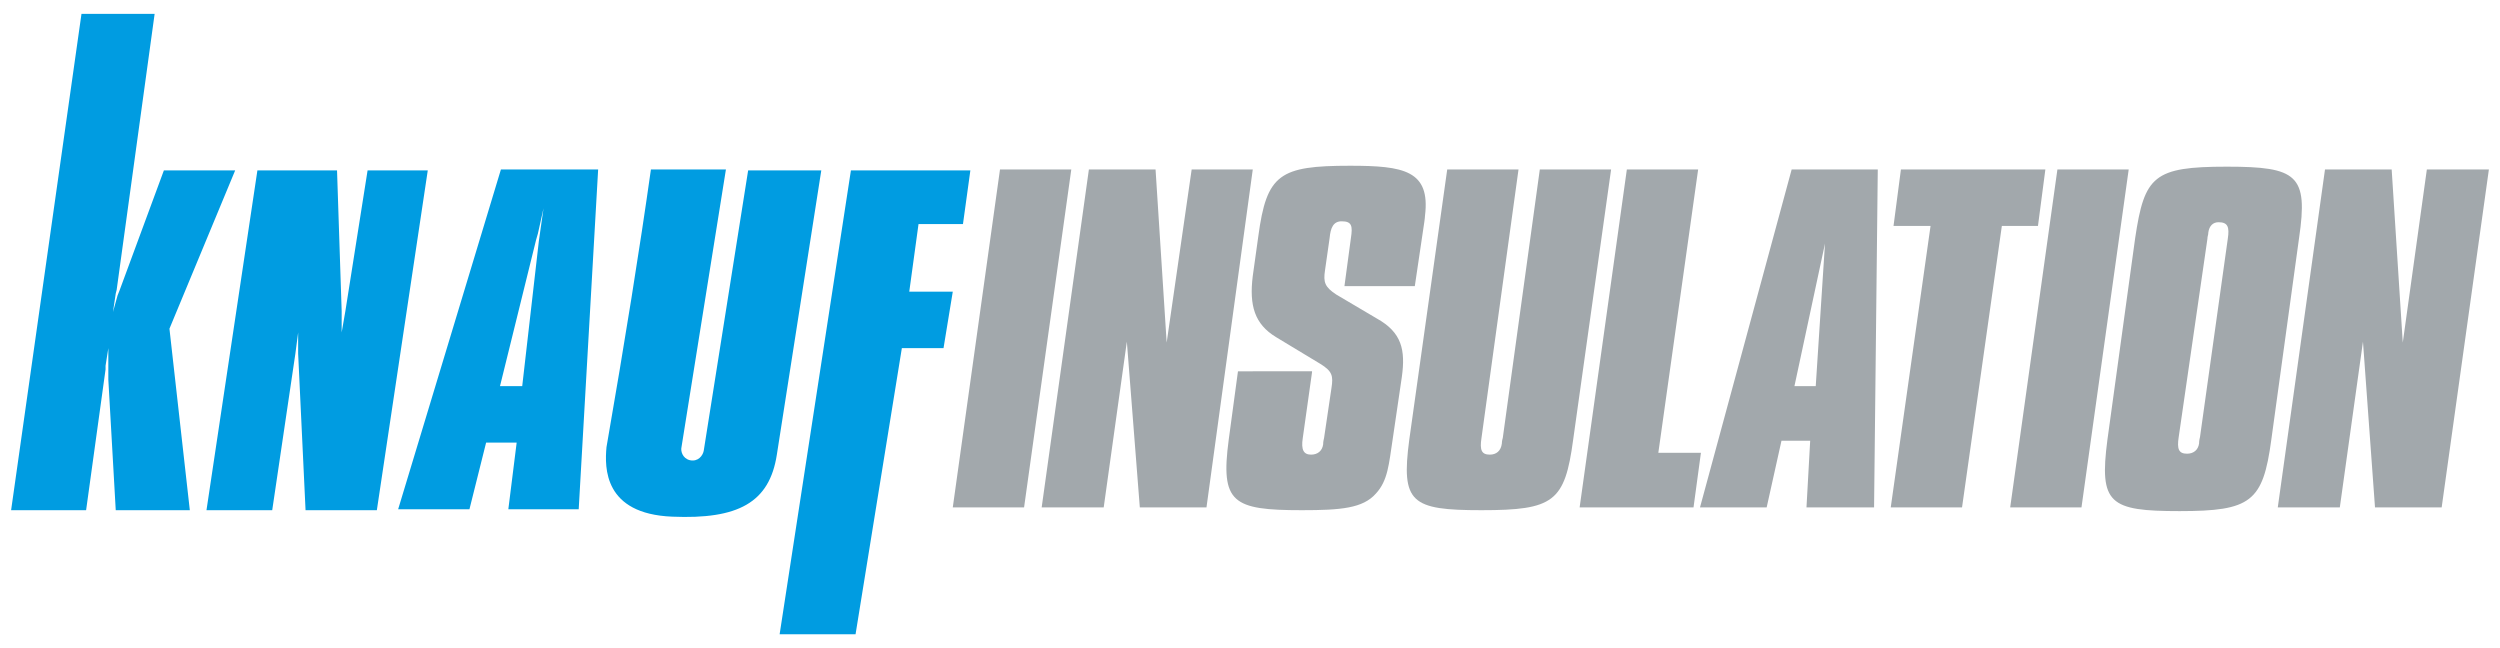 <?xml version="1.0" encoding="utf-8"?>
<!-- Generator: Adobe Illustrator 22.0.1, SVG Export Plug-In . SVG Version: 6.00 Build 0)  -->
<svg version="1.1" id="Vrstva_1" xmlns="http://www.w3.org/2000/svg" xmlns:xlink="http://www.w3.org/1999/xlink" x="0px" y="0px"
	 viewBox="0 0 270 70" style="enable-background:new 0 0 270 70;" xml:space="preserve">
<style type="text/css">
	.st0{fill:#009CE1;}
	.st1{fill:#A2A8AC;}
</style>
<g>
	<polygon class="st0" points="8.8,1.5 16.7,1.5 12.6,31.3 12.5,31.7 12.2,33.7 12.7,31.9 12.9,31.4 17.7,18.4 25.4,18.4 18.3,35.5 
		20.5,55.1 12.5,55.1 11.7,41 11.7,40.2 11.7,37.6 11.4,39.5 11.4,39.9 9.3,55.1 1.2,55.1 	"/>
	<polygon class="st0" points="27.8,18.4 36.4,18.4 36.9,33.6 36.9,34 36.9,35.9 37.3,33.6 39.7,18.4 46.2,18.4 40.7,55.1 33,55.1 
		32.2,38.2 32.2,37.7 32.2,35.9 31.9,38.2 29.4,55.1 22.3,55.1 	"/>
	<g>
		<path class="st0" d="M80.8,18.4l7.9,0l-4.8,30.7c-0.8,5.2-4.2,7-11.3,6.7c-7.4-0.3-7.3-5.3-7.1-7.5c2-11.5,3.6-21.5,4.8-30l8.1,0
			l-4.8,30c-0.1,0.4,0.1,1.2,0.9,1.4c0.9,0.2,1.4-0.5,1.5-1L80.8,18.4z"/>
	</g>
	<polygon class="st0" points="91.9,18.4 104.8,18.4 104,24.2 99.2,24.2 98.2,31.5 102.9,31.5 101.9,37.6 97.4,37.6 92.4,68.5 
		84.2,68.5 	"/>
	<path class="st0" d="M54,41.7l3.9-15.8l0.2-0.7l0.6-2.7l-0.4,2.8L58.2,26l-1.8,15.7L54,41.7z M50.7,55l1.8-7.2h3.3L54.9,55h7.6
		l2.1-36.7H54.1L43,55H50.7z"/>
	<polygon class="st1" points="108,18.3 115.7,18.3 110.6,54.8 102.9,54.8 	"/>
	<polygon class="st1" points="117.6,18.3 124.8,18.3 126,37 128.7,18.3 135.3,18.3 130.3,54.8 123.1,54.8 121.7,36.9 119.2,54.8 
		112.5,54.8 	"/>
	<g>
		<path class="st1" d="M141.7,40.2l-1,7.1c-0.2,1.3,0.1,1.8,0.9,1.8c0.7,0,1.2-0.4,1.3-1.1c0-0.1,0-0.3,0.1-0.7l0.8-5.4
			c0.2-1.3,0.1-1.8-1.2-2.6l-4.8-2.9c-2.3-1.4-2.9-3.4-2.5-6.6l0.6-4.3c0.9-6.7,2.3-7.6,9.9-7.6c5.8,0,8.7,0.5,8.1,5.4
			c0,0.2-0.1,0.9-0.3,2.2l-0.8,5.4h-7.6l0.7-5.2c0.2-1.3,0.1-1.8-1-1.8c-0.9,0-1.2,0.7-1.3,1.8l-0.5,3.5c-0.2,1.3,0,1.8,1.2,2.6
			l4.4,2.6c2.7,1.5,3.1,3.4,2.7,6.3l-1,6.8c-0.4,2.6-0.5,4.4-1.8,5.8c-1.4,1.6-3.8,1.8-8,1.8c-7.5,0-8.8-0.8-7.9-7.6l1-7.4H141.7z"
			/>
		<path class="st1" d="M164,18.3l-4,29c-0.2,1.3,0,1.8,0.9,1.8c0.7,0,1.2-0.4,1.3-1.2c0,0,0-0.3,0.1-0.6l4-29h7.7l-4.1,29.2
			c-0.9,6.7-2.1,7.6-9.9,7.6c-7.6,0-8.7-0.8-7.8-7.6l4.1-29.2H164z"/>
	</g>
	<polygon class="st1" points="175.7,18.3 183.4,18.3 179.1,48.9 183.7,48.9 182.9,54.8 170.6,54.8 	"/>
	<path class="st1" d="M196.1,41.7l1-15.4l-3.3,15.4H196.1z M193.5,18.3h9.3l-0.4,36.5h-7.3l0.4-7.2h-3.1l-1.6,7.2h-7.2L193.5,18.3z"
		/>
	<polygon class="st1" points="208.5,24.4 204.5,24.4 205.3,18.3 220.9,18.3 220.1,24.4 216.2,24.4 211.9,54.8 204.2,54.8 	"/>
	<polygon class="st1" points="222.2,18.3 229.9,18.3 224.8,54.8 217.1,54.8 	"/>
	<g>
		<path class="st1" d="M235.3,47.2c-0.2,1.3,0,1.8,0.9,1.8c0.7,0,1.2-0.4,1.3-1.1c0-0.1,0-0.3,0.1-0.7l3-21.4c0.2-1.3,0-1.8-1-1.8
			c-0.6,0-1,0.4-1.1,1.1c0,0.3-0.1,0.4-0.1,0.7L235.3,47.2z M240.5,18c7.6,0,8.8,0.9,7.8,7.7l-3,21.8c-0.9,6.7-2.2,7.7-9.9,7.7
			c-7.6,0-8.7-0.8-7.8-7.7l3-21.8C231.6,19,232.6,18,240.5,18"/>
	</g>
	<polygon class="st1" points="262.1,18.3 259.5,37 258.3,18.3 251.1,18.3 246,54.8 252.7,54.8 255.2,36.9 256.5,54.8 263.7,54.8 
		268.8,18.3 	"/>
</g>
</svg>
